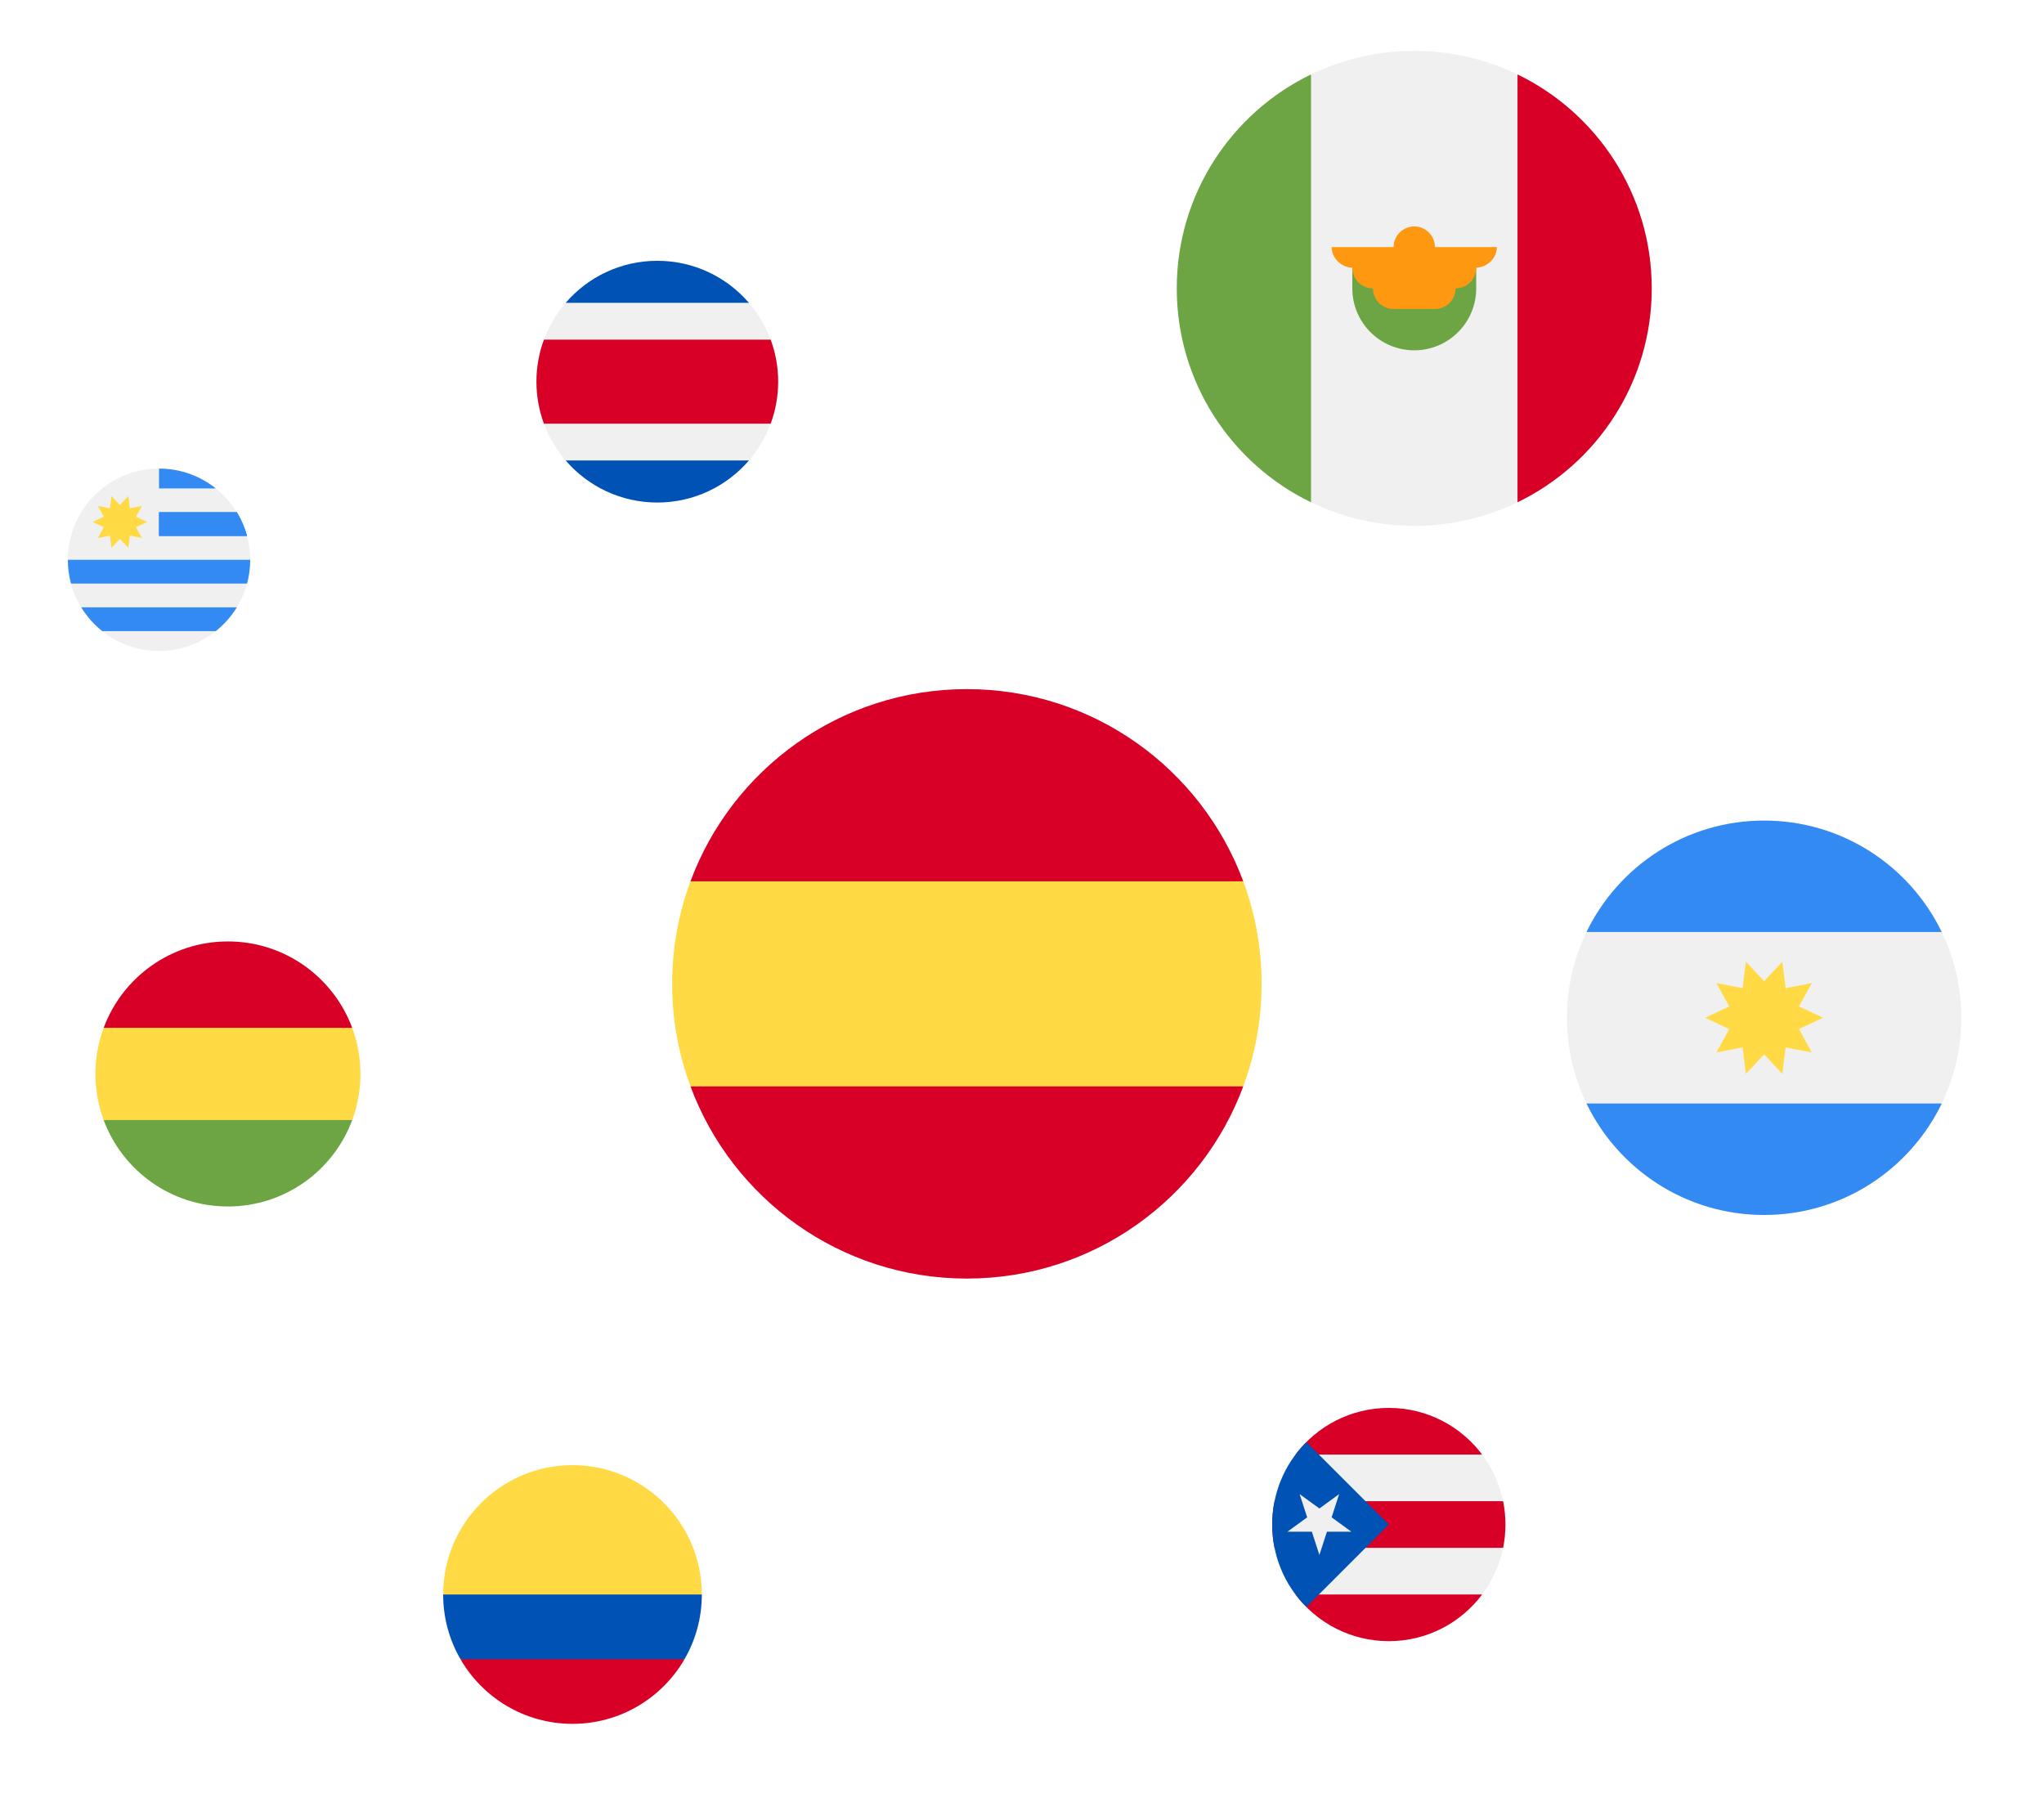 <svg width="964" height="854" viewBox="0 0 964 854" fill="none" xmlns="http://www.w3.org/2000/svg">
<g filter="url(#filter0_d_1_275)">
<circle cx="667" cy="136" r="126" fill="white"/>
</g>
<g filter="url(#filter1_d_1_275)">
<circle cx="456" cy="464" r="159" fill="white"/>
</g>
<g filter="url(#filter2_d_1_275)">
<circle cx="108" cy="506" r="75" fill="white"/>
</g>
<g filter="url(#filter3_d_1_275)">
<circle cx="270" cy="752" r="74" fill="white"/>
</g>
<g filter="url(#filter4_d_1_275)">
<circle cx="75" cy="264" r="51" fill="white"/>
</g>
<g filter="url(#filter5_d_1_275)">
<circle cx="655" cy="719" r="65" fill="white"/>
</g>
<g filter="url(#filter6_d_1_275)">
<circle cx="832" cy="480" r="108" fill="white"/>
</g>
<g filter="url(#filter7_d_1_275)">
<circle cx="310" cy="180" r="68" fill="white"/>
</g>
<g clip-path="url(#clip0_1_275)">
<path d="M655 664C685.376 664 710 688.624 710 719C710 749.376 685.376 774 655 774C624.624 774 600 749.376 600 719C600 688.624 624.624 664 655 664Z" fill="#F0F0F0"/>
<path d="M655 774C637.006 774 621.032 765.358 610.998 752H699.002C688.968 765.358 672.994 774 655 774Z" fill="#D80027"/>
<path d="M655 664C672.994 664 688.968 672.642 699.002 686H610.998C621.032 672.642 637.006 664 655 664Z" fill="#D80027"/>
<path d="M600 719C600 715.233 600.38 711.554 601.102 708H708.899C709.621 711.554 710 715.233 710 719C710 722.767 709.62 726.446 708.899 730H601.102C600.38 726.446 600 722.767 600 719V719Z" fill="#D80027"/>
<path d="M616.109 757.891C594.63 736.412 594.63 701.588 616.109 680.109C624.985 688.985 633.521 697.521 655 719L616.109 757.891Z" fill="#0052B4"/>
<path d="M622.26 733.348L625.821 722.387H637.347L628.023 715.613L631.584 704.652L622.26 711.426L612.936 704.652L616.498 715.613L607.174 722.387H618.699L622.26 733.348Z" fill="#F0F0F0"/>
</g>
<path d="M75 307C98.748 307 118 287.748 118 264C118 240.252 98.748 221 75 221C51.252 221 32 240.252 32 264C32 287.748 51.252 307 75 307Z" fill="#F0F0F0"/>
<path d="M75 252.783H116.519C115.44 248.783 113.802 245.013 111.689 241.565H75V252.783Z" fill="#338AF3"/>
<path d="M48.233 297.652H101.767C105.691 294.527 109.057 290.73 111.689 286.435H38.311C40.944 290.73 44.309 294.527 48.233 297.652V297.652Z" fill="#338AF3"/>
<path d="M75 221V230.348H101.767C94.422 224.498 85.12 221 75 221V221Z" fill="#338AF3"/>
<path d="M75 252.783H116.519C115.44 248.783 113.802 245.013 111.689 241.565H75V252.783Z" fill="#338AF3"/>
<path d="M32 264C32 267.881 32.517 271.641 33.481 275.217H116.519C117.483 271.641 118 267.881 118 264H32Z" fill="#338AF3"/>
<path d="M69.391 246.165L64.14 248.636L66.936 253.722L61.234 252.631L60.511 258.391L56.539 254.154L52.567 258.391L51.845 252.631L46.142 253.721L48.938 248.635L43.687 246.165L48.939 243.695L46.142 238.609L51.844 239.7L52.567 233.939L56.539 238.176L60.511 233.939L61.234 239.7L66.936 238.609L64.14 243.695L69.391 246.165Z" fill="#FFDA44"/>
<path d="M832 573C883.362 573 925 531.362 925 480C925 428.638 883.362 387 832 387C780.638 387 739 428.638 739 480C739 531.362 780.638 573 832 573Z" fill="#F0F0F0"/>
<path d="M832 387C795.129 387 763.271 408.457 748.228 439.565H915.772C900.729 408.457 868.871 387 832 387V387Z" fill="#338AF3"/>
<path d="M832 573C868.871 573 900.729 551.543 915.772 520.435H748.228C763.271 551.543 795.129 573 832 573Z" fill="#338AF3"/>
<path d="M859.796 480L848.438 485.343L854.487 496.343L842.153 493.983L840.591 506.442L832 497.279L823.409 506.442L821.847 493.983L809.513 496.342L815.561 485.342L804.204 480L815.562 474.657L809.513 463.658L821.846 466.017L823.41 453.558L832 462.721L840.591 453.558L842.153 466.017L854.487 463.658L848.439 474.658L859.796 480Z" fill="#FFDA44"/>
<path d="M310 237C341.48 237 367 211.48 367 180C367 148.52 341.48 123 310 123C278.52 123 253 148.52 253 180C253 211.48 278.52 237 310 237Z" fill="#F0F0F0"/>
<path d="M363.455 160.174H256.545C254.254 166.349 253 173.028 253 180C253 186.972 254.254 193.651 256.545 199.826H363.455C365.746 193.651 367 186.972 367 180C367 173.028 365.746 166.349 363.455 160.174Z" fill="#D80027"/>
<path d="M310 123C292.724 123 277.244 130.687 266.791 142.826H353.209C342.756 130.687 327.276 123 310 123V123Z" fill="#0052B4"/>
<path d="M353.209 217.174H266.791C277.244 229.313 292.724 237 310 237C327.276 237 342.756 229.313 353.209 217.174Z" fill="#0052B4"/>
<path d="M170 506.5C170 498.855 168.625 491.531 166.113 484.761L107.5 482.043L48.888 484.761C46.375 491.531 45 498.855 45 506.5C45 514.145 46.375 521.469 48.888 528.239L107.5 530.957L166.113 528.239C168.625 521.469 170 514.145 170 506.5Z" fill="#FFDA44"/>
<path d="M107.5 569C134.373 569 157.282 552.039 166.113 528.239H48.888C57.718 552.039 80.627 569 107.5 569Z" fill="#6DA544"/>
<path d="M48.888 484.761H166.113C157.282 460.961 134.373 444 107.5 444C80.627 444 57.718 460.961 48.888 484.761V484.761Z" fill="#D80027"/>
<g clip-path="url(#clip1_1_275)">
<path d="M209 752C209 718.311 236.311 691 270 691C303.689 691 331 718.311 331 752L270 757.304L209 752Z" fill="#FFDA44"/>
<path d="M217.163 782.5C227.71 800.732 247.422 813 270 813C292.578 813 312.29 800.732 322.837 782.5L270 778.522L217.163 782.5Z" fill="#D80027"/>
<path d="M322.837 782.5C328.028 773.528 331 763.111 331 752H209C209 763.111 211.972 773.528 217.163 782.5H322.837Z" fill="#0052B4"/>
</g>
<path d="M317 464C317 481.003 320.059 497.289 325.646 512.348L456 524.435L586.354 512.348C591.941 497.289 595 481.003 595 464C595 446.998 591.941 430.711 586.354 415.652L456 403.565L325.646 415.652C320.059 430.711 317 446.998 317 464V464Z" fill="#FFDA44"/>
<path d="M586.354 415.652C566.715 362.722 515.765 325 456 325C396.235 325 345.285 362.722 325.646 415.652H586.354Z" fill="#D80027"/>
<path d="M325.646 512.348C345.285 565.278 396.235 603 456 603C515.765 603 566.715 565.278 586.354 512.348H325.646Z" fill="#D80027"/>
<g clip-path="url(#clip2_1_275)">
<path d="M667 248C728.856 248 779 197.856 779 136C779 74.144 728.856 24 667 24C605.144 24 555 74.144 555 136C555 197.856 605.144 248 667 248Z" fill="#F0F0F0"/>
<path d="M779 136C779 91.596 753.159 53.229 715.695 35.113V236.886C753.159 218.771 779 180.404 779 136V136Z" fill="#D80027"/>
<path d="M555 136C555 180.404 580.841 218.771 618.305 236.887V35.113C580.841 53.229 555 91.596 555 136Z" fill="#6DA544"/>
<path d="M637.782 136C637.782 152.136 650.864 165.218 667 165.218C683.136 165.218 696.218 152.136 696.218 136V126.261H637.782V136Z" fill="#6DA544"/>
<path d="M705.956 116.522H676.739C676.739 111.143 672.378 106.782 667 106.782C661.621 106.782 657.26 111.143 657.26 116.522H628.043C628.043 121.901 632.728 126.261 638.106 126.261H637.782C637.782 131.64 642.142 136 647.521 136C647.521 141.379 651.881 145.739 657.26 145.739H676.739C682.118 145.739 686.478 141.379 686.478 136C691.857 136 696.217 131.64 696.217 126.261H695.892C701.272 126.261 705.956 121.901 705.956 116.522Z" fill="#FF9811"/>
</g>
<defs>
<filter id="filter0_d_1_275" x="517" y="0" width="300" height="300" filterUnits="userSpaceOnUse" color-interpolation-filters="sRGB">
<feFlood flood-opacity="0" result="BackgroundImageFix"/>
<feColorMatrix in="SourceAlpha" type="matrix" values="0 0 0 0 0 0 0 0 0 0 0 0 0 0 0 0 0 0 127 0" result="hardAlpha"/>
<feOffset dy="14"/>
<feGaussianBlur stdDeviation="12"/>
<feComposite in2="hardAlpha" operator="out"/>
<feColorMatrix type="matrix" values="0 0 0 0 0 0 0 0 0 0 0 0 0 0 0 0 0 0 0.12 0"/>
<feBlend mode="normal" in2="BackgroundImageFix" result="effect1_dropShadow_1_275"/>
<feBlend mode="normal" in="SourceGraphic" in2="effect1_dropShadow_1_275" result="shape"/>
</filter>
<filter id="filter1_d_1_275" x="253" y="285" width="406" height="406" filterUnits="userSpaceOnUse" color-interpolation-filters="sRGB">
<feFlood flood-opacity="0" result="BackgroundImageFix"/>
<feColorMatrix in="SourceAlpha" type="matrix" values="0 0 0 0 0 0 0 0 0 0 0 0 0 0 0 0 0 0 127 0" result="hardAlpha"/>
<feOffset dy="24"/>
<feGaussianBlur stdDeviation="22"/>
<feComposite in2="hardAlpha" operator="out"/>
<feColorMatrix type="matrix" values="0 0 0 0 0 0 0 0 0 0 0 0 0 0 0 0 0 0 0.16 0"/>
<feBlend mode="normal" in2="BackgroundImageFix" result="effect1_dropShadow_1_275"/>
<feBlend mode="normal" in="SourceGraphic" in2="effect1_dropShadow_1_275" result="shape"/>
</filter>
<filter id="filter2_d_1_275" x="9" y="421" width="198" height="198" filterUnits="userSpaceOnUse" color-interpolation-filters="sRGB">
<feFlood flood-opacity="0" result="BackgroundImageFix"/>
<feColorMatrix in="SourceAlpha" type="matrix" values="0 0 0 0 0 0 0 0 0 0 0 0 0 0 0 0 0 0 127 0" result="hardAlpha"/>
<feOffset dy="14"/>
<feGaussianBlur stdDeviation="12"/>
<feComposite in2="hardAlpha" operator="out"/>
<feColorMatrix type="matrix" values="0 0 0 0 0 0 0 0 0 0 0 0 0 0 0 0 0 0 0.12 0"/>
<feBlend mode="normal" in2="BackgroundImageFix" result="effect1_dropShadow_1_275"/>
<feBlend mode="normal" in="SourceGraphic" in2="effect1_dropShadow_1_275" result="shape"/>
</filter>
<filter id="filter3_d_1_275" x="182" y="678" width="176" height="176" filterUnits="userSpaceOnUse" color-interpolation-filters="sRGB">
<feFlood flood-opacity="0" result="BackgroundImageFix"/>
<feColorMatrix in="SourceAlpha" type="matrix" values="0 0 0 0 0 0 0 0 0 0 0 0 0 0 0 0 0 0 127 0" result="hardAlpha"/>
<feOffset dy="14"/>
<feGaussianBlur stdDeviation="7"/>
<feComposite in2="hardAlpha" operator="out"/>
<feColorMatrix type="matrix" values="0 0 0 0 0 0 0 0 0 0 0 0 0 0 0 0 0 0 0.08 0"/>
<feBlend mode="normal" in2="BackgroundImageFix" result="effect1_dropShadow_1_275"/>
<feBlend mode="normal" in="SourceGraphic" in2="effect1_dropShadow_1_275" result="shape"/>
</filter>
<filter id="filter4_d_1_275" x="0" y="203" width="150" height="150" filterUnits="userSpaceOnUse" color-interpolation-filters="sRGB">
<feFlood flood-opacity="0" result="BackgroundImageFix"/>
<feColorMatrix in="SourceAlpha" type="matrix" values="0 0 0 0 0 0 0 0 0 0 0 0 0 0 0 0 0 0 127 0" result="hardAlpha"/>
<feOffset dy="14"/>
<feGaussianBlur stdDeviation="12"/>
<feComposite in2="hardAlpha" operator="out"/>
<feColorMatrix type="matrix" values="0 0 0 0 0 0 0 0 0 0 0 0 0 0 0 0 0 0 0.12 0"/>
<feBlend mode="normal" in2="BackgroundImageFix" result="effect1_dropShadow_1_275"/>
<feBlend mode="normal" in="SourceGraphic" in2="effect1_dropShadow_1_275" result="shape"/>
</filter>
<filter id="filter5_d_1_275" x="566" y="644" width="178" height="178" filterUnits="userSpaceOnUse" color-interpolation-filters="sRGB">
<feFlood flood-opacity="0" result="BackgroundImageFix"/>
<feColorMatrix in="SourceAlpha" type="matrix" values="0 0 0 0 0 0 0 0 0 0 0 0 0 0 0 0 0 0 127 0" result="hardAlpha"/>
<feOffset dy="14"/>
<feGaussianBlur stdDeviation="12"/>
<feComposite in2="hardAlpha" operator="out"/>
<feColorMatrix type="matrix" values="0 0 0 0 0 0 0 0 0 0 0 0 0 0 0 0 0 0 0.12 0"/>
<feBlend mode="normal" in2="BackgroundImageFix" result="effect1_dropShadow_1_275"/>
<feBlend mode="normal" in="SourceGraphic" in2="effect1_dropShadow_1_275" result="shape"/>
</filter>
<filter id="filter6_d_1_275" x="700" y="362" width="264" height="264" filterUnits="userSpaceOnUse" color-interpolation-filters="sRGB">
<feFlood flood-opacity="0" result="BackgroundImageFix"/>
<feColorMatrix in="SourceAlpha" type="matrix" values="0 0 0 0 0 0 0 0 0 0 0 0 0 0 0 0 0 0 127 0" result="hardAlpha"/>
<feOffset dy="14"/>
<feGaussianBlur stdDeviation="12"/>
<feComposite in2="hardAlpha" operator="out"/>
<feColorMatrix type="matrix" values="0 0 0 0 0 0 0 0 0 0 0 0 0 0 0 0 0 0 0.12 0"/>
<feBlend mode="normal" in2="BackgroundImageFix" result="effect1_dropShadow_1_275"/>
<feBlend mode="normal" in="SourceGraphic" in2="effect1_dropShadow_1_275" result="shape"/>
</filter>
<filter id="filter7_d_1_275" x="228" y="112" width="164" height="164" filterUnits="userSpaceOnUse" color-interpolation-filters="sRGB">
<feFlood flood-opacity="0" result="BackgroundImageFix"/>
<feColorMatrix in="SourceAlpha" type="matrix" values="0 0 0 0 0 0 0 0 0 0 0 0 0 0 0 0 0 0 127 0" result="hardAlpha"/>
<feOffset dy="14"/>
<feGaussianBlur stdDeviation="7"/>
<feComposite in2="hardAlpha" operator="out"/>
<feColorMatrix type="matrix" values="0 0 0 0 0 0 0 0 0 0 0 0 0 0 0 0 0 0 0.08 0"/>
<feBlend mode="normal" in2="BackgroundImageFix" result="effect1_dropShadow_1_275"/>
<feBlend mode="normal" in="SourceGraphic" in2="effect1_dropShadow_1_275" result="shape"/>
</filter>
<clipPath id="clip0_1_275">
<rect width="110" height="110" fill="white" transform="matrix(1 0 0 -1 600 774)"/>
</clipPath>
<clipPath id="clip1_1_275">
<rect width="122" height="122" fill="white" transform="translate(209 691)"/>
</clipPath>
<clipPath id="clip2_1_275">
<rect width="224" height="224" fill="white" transform="translate(555 24)"/>
</clipPath>
</defs>
</svg>

